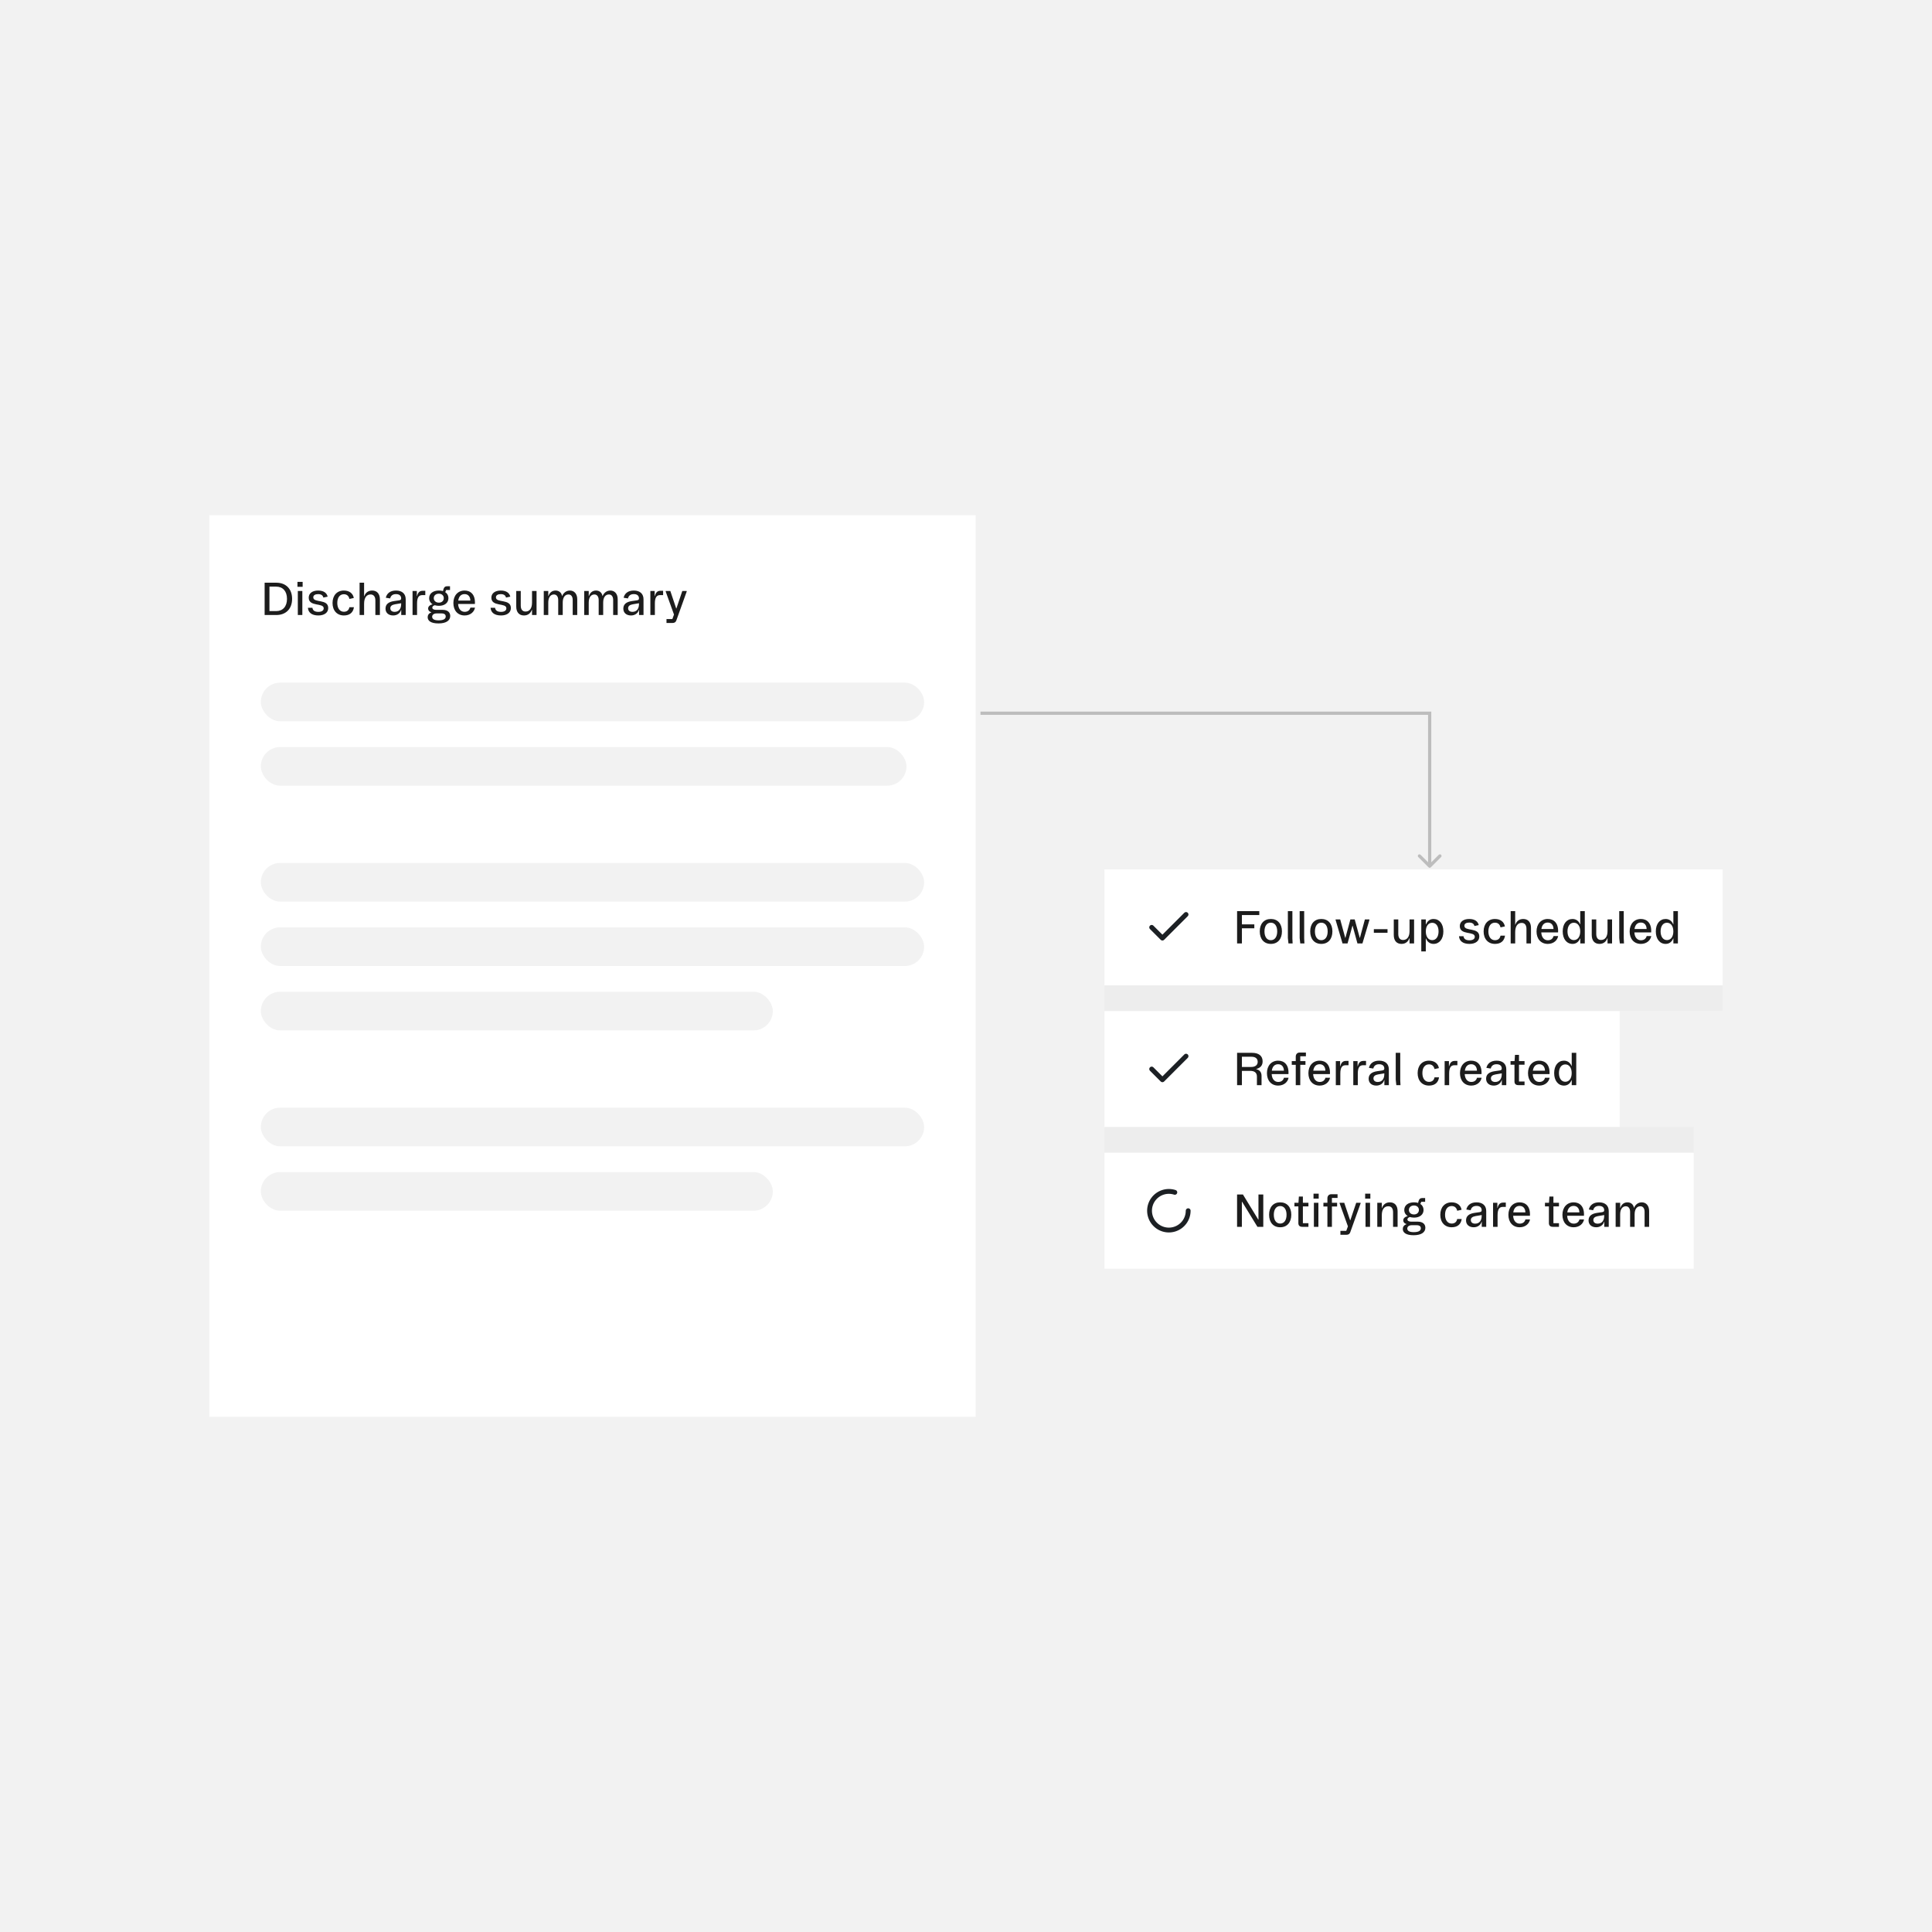 <svg width="600" height="600" viewBox="0 0 600 600" fill="none" xmlns="http://www.w3.org/2000/svg" xmlns:xlink="http://www.w3.org/1999/xlink">
<rect width="600" height="600" fill="#F2F2F2"/>
<rect width="238" height="280" transform="translate(65 160)" fill="white"/>
<path d="M82.183 191V180.965H85.792C88.814 180.965 90.714 182.899 90.714 185.982C90.714 189.065 88.814 191 85.792 191H82.183ZM83.68 189.783H85.765C87.829 189.783 89.128 188.368 89.128 185.982C89.128 183.597 87.829 182.182 85.765 182.182H83.68V189.783ZM92.491 191V183.535H93.893V191H92.491ZM92.375 180.712H93.988V182.243H92.375V180.712ZM98.876 191.137C96.811 191.137 95.725 190.221 95.629 188.744H97.023C97.126 189.592 97.741 190.022 98.876 190.022C99.86 190.022 100.53 189.64 100.53 188.922C100.53 187.097 95.875 188.546 95.875 185.606C95.875 184.253 97.017 183.398 98.78 183.398C100.51 183.398 101.494 184.137 101.754 185.299L100.421 185.579C100.25 184.896 99.778 184.513 98.773 184.513C97.885 184.513 97.29 184.868 97.29 185.511C97.29 187.35 101.932 185.88 101.932 188.826C101.932 190.255 100.729 191.137 98.876 191.137ZM106.792 183.398C108.535 183.398 109.643 184.342 109.875 185.709L108.521 186.01C108.31 185.073 107.729 184.547 106.792 184.547C105.548 184.547 104.748 185.545 104.748 187.268C104.748 188.915 105.548 189.988 106.799 189.988C107.667 189.988 108.323 189.564 108.515 188.58H109.916C109.684 190.214 108.61 191.137 106.799 191.137C104.659 191.137 103.271 189.612 103.271 187.268C103.271 184.916 104.659 183.398 106.792 183.398ZM111.673 191V180.965H113.074V185.162H113.129C113.498 184.021 114.4 183.398 115.583 183.398C117.06 183.398 117.982 184.39 117.982 186.167V191H116.574V186.475C116.574 185.299 116.041 184.615 115.098 184.615C113.819 184.615 113.074 185.654 113.074 187.514V191H111.673ZM122.111 191.137C120.655 191.137 119.726 190.303 119.726 189.018C119.726 187.65 120.662 186.919 122.392 186.666L123.868 186.454C124.367 186.379 124.586 186.249 124.586 185.853C124.586 184.978 123.991 184.506 122.979 184.506C121.92 184.506 121.346 185.039 121.168 185.846L119.814 185.634C120.088 184.39 121.086 183.398 122.979 183.398C124.921 183.398 125.994 184.438 125.994 186.105V191H124.606V189.407H124.552C124.326 190.351 123.417 191.137 122.111 191.137ZM122.549 190.016C123.882 190.016 124.586 189.065 124.586 187.589V187.343L122.658 187.671C121.694 187.842 121.216 188.231 121.216 188.895C121.216 189.612 121.742 190.016 122.549 190.016ZM128.12 191V183.535H129.453V185.121H129.515C129.836 183.815 130.465 183.474 131.306 183.474H132.078V184.813H131.148C130.041 184.813 129.521 185.593 129.521 187.404V191H128.12ZM136.18 193.611C133.719 193.611 132.816 192.743 132.816 191.663C132.816 191.068 133.145 190.453 133.951 190.2V190.139C133.206 189.906 132.96 189.455 132.96 188.977C132.96 188.396 133.438 187.896 134.3 187.685V187.63C133.76 187.315 133.274 186.659 133.274 185.764C133.274 184.314 134.498 183.392 136.316 183.392C136.781 183.392 137.198 183.453 137.567 183.569L137.731 182.968C137.896 182.373 138.251 182.059 138.887 182.059H139.755V183.228H138.552L138.271 183.897C138.9 184.308 139.263 184.95 139.263 185.764C139.263 187.22 138.08 188.143 136.316 188.143C135.852 188.143 135.373 188.067 135.011 187.958C134.423 188.129 134.252 188.464 134.252 188.717C134.252 189.113 134.703 189.394 135.4 189.394H137.431C139.071 189.394 139.823 190.193 139.823 191.301C139.823 192.688 138.586 193.611 136.18 193.611ZM136.207 192.654C137.779 192.654 138.422 192.189 138.422 191.451C138.422 190.87 138.012 190.501 137.15 190.501H135.592C134.648 190.501 134.211 191.007 134.211 191.526C134.211 192.217 134.799 192.654 136.207 192.654ZM136.296 187.158C137.198 187.158 137.82 186.591 137.82 185.764C137.82 184.943 137.198 184.376 136.296 184.376C135.366 184.376 134.71 184.943 134.71 185.764C134.71 186.591 135.366 187.158 136.296 187.158ZM144.294 191.137C142.168 191.137 140.801 189.605 140.801 187.274C140.801 184.957 142.202 183.398 144.287 183.398C146.153 183.398 147.664 184.649 147.486 187.568H142.271C142.353 189.12 143.18 190.009 144.294 190.009C145.224 190.009 145.853 189.564 146.092 188.703H147.514C147.295 189.975 146.133 191.137 144.294 191.137ZM142.312 186.509H146.071C146.051 185.285 145.374 184.506 144.294 184.506C143.323 184.506 142.523 185.06 142.312 186.509ZM155.601 191.137C153.536 191.137 152.449 190.221 152.354 188.744H153.748C153.851 189.592 154.466 190.022 155.601 190.022C156.585 190.022 157.255 189.64 157.255 188.922C157.255 187.097 152.6 188.546 152.6 185.606C152.6 184.253 153.741 183.398 155.505 183.398C157.234 183.398 158.219 184.137 158.479 185.299L157.146 185.579C156.975 184.896 156.503 184.513 155.498 184.513C154.609 184.513 154.015 184.868 154.015 185.511C154.015 187.35 158.656 185.88 158.656 188.826C158.656 190.255 157.453 191.137 155.601 191.137ZM166.634 183.535V191H165.226V189.373H165.164C164.815 190.392 164.022 191.137 162.724 191.137C161.227 191.137 160.324 190.146 160.324 188.368V183.535H161.726V188.067C161.726 189.243 162.245 189.92 163.202 189.92C164.494 189.92 165.226 188.908 165.226 187.124V183.535H166.634ZM176.983 183.398C178.33 183.398 179.267 184.424 179.267 186.092V191H177.858V186.352C177.858 185.278 177.38 184.615 176.553 184.615C175.418 184.615 174.762 185.565 174.762 187.145V191H173.36V186.352C173.36 185.271 172.841 184.615 172.034 184.615C170.913 184.615 170.271 185.593 170.271 187.145V191H168.869V183.535H170.271V185.087H170.339C170.646 184.164 171.337 183.398 172.54 183.398C173.661 183.398 174.399 184.123 174.536 185.087H174.591C174.98 184.123 175.842 183.398 176.983 183.398ZM189.548 183.398C190.895 183.398 191.831 184.424 191.831 186.092V191H190.423V186.352C190.423 185.278 189.944 184.615 189.117 184.615C187.982 184.615 187.326 185.565 187.326 187.145V191H185.925V186.352C185.925 185.271 185.405 184.615 184.599 184.615C183.478 184.615 182.835 185.593 182.835 187.145V191H181.434V183.535H182.835V185.087H182.903C183.211 184.164 183.901 183.398 185.104 183.398C186.226 183.398 186.964 184.123 187.101 185.087H187.155C187.545 184.123 188.406 183.398 189.548 183.398ZM195.967 191.137C194.511 191.137 193.581 190.303 193.581 189.018C193.581 187.65 194.518 186.919 196.247 186.666L197.724 186.454C198.223 186.379 198.441 186.249 198.441 185.853C198.441 184.978 197.847 184.506 196.835 184.506C195.775 184.506 195.201 185.039 195.023 185.846L193.67 185.634C193.943 184.39 194.941 183.398 196.835 183.398C198.776 183.398 199.85 184.438 199.85 186.105V191H198.462V189.407H198.407C198.182 190.351 197.272 191.137 195.967 191.137ZM196.404 190.016C197.737 190.016 198.441 189.065 198.441 187.589V187.343L196.514 187.671C195.55 187.842 195.071 188.231 195.071 188.895C195.071 189.612 195.598 190.016 196.404 190.016ZM201.976 191V183.535H203.309V185.121H203.37C203.691 183.815 204.32 183.474 205.161 183.474H205.934V184.813H205.004C203.896 184.813 203.377 185.593 203.377 187.404V191H201.976ZM206.986 193.475V192.251H208.805L209.317 190.856L206.747 183.727V183.535H208.176L210.001 188.963H210.062L211.895 183.535H213.255V183.727L210.049 192.661C209.871 193.194 209.522 193.475 208.805 193.475H206.986Z" fill="#1C1C1C"/>
<rect x="81" y="212" width="206" height="12" rx="6" fill="#F2F2F2"/>
<rect x="81" y="232" width="200.516" height="12" rx="6" fill="#F2F2F2"/>
<rect x="81" y="268" width="206" height="12" rx="6" fill="#F2F2F2"/>
<rect x="81" y="288" width="206" height="12" rx="6" fill="#F2F2F2"/>
<rect x="81" y="308" width="159" height="12" rx="6" fill="#F2F2F2"/>
<rect x="81" y="344" width="206" height="12" rx="6" fill="#F2F2F2"/>
<rect x="81" y="364" width="159" height="12" rx="6" fill="#F2F2F2"/>
<rect width="192" height="36" transform="translate(343 270)" fill="white"/>
<path d="M368.333 284L360.999 291.333L357.666 288" stroke="#1C2024" stroke-width="1.5" stroke-linecap="round" stroke-linejoin="round"/>
<path d="M384.189 293V282.965H391.087V284.182H385.687V287.066H389.542V288.283H385.687V293H384.189ZM394.676 293.137C392.543 293.137 391.23 291.633 391.23 289.247C391.23 286.882 392.543 285.398 394.676 285.398C396.809 285.398 398.121 286.882 398.121 289.247C398.121 291.633 396.809 293.137 394.676 293.137ZM394.676 291.988C395.899 291.988 396.651 290.936 396.651 289.247C396.651 287.586 395.899 286.547 394.676 286.547C393.445 286.547 392.693 287.586 392.693 289.247C392.693 290.936 393.445 291.988 394.676 291.988ZM399.96 282.965H401.361V291.455L401.437 293H400.145L399.96 291.298V282.965ZM403.624 282.965H405.025V291.455L405.101 293H403.809L403.624 291.298V282.965ZM410.344 293.137C408.211 293.137 406.898 291.633 406.898 289.247C406.898 286.882 408.211 285.398 410.344 285.398C412.477 285.398 413.789 286.882 413.789 289.247C413.789 291.633 412.477 293.137 410.344 293.137ZM410.344 291.988C411.567 291.988 412.319 290.936 412.319 289.247C412.319 287.586 411.567 286.547 410.344 286.547C409.113 286.547 408.361 287.586 408.361 289.247C408.361 290.936 409.113 291.988 410.344 291.988ZM414.787 285.535H416.209L417.774 291.257H417.829L419.374 285.535H420.714L422.286 291.257H422.334L423.879 285.535H425.28V285.72L423.113 293H421.568L420.064 287.511H420.01L418.492 293H416.934L414.787 285.72V285.535ZM426.661 289.678V288.563H430.906V289.678H426.661ZM439.157 285.535V293H437.749V291.373H437.688C437.339 292.392 436.546 293.137 435.247 293.137C433.75 293.137 432.848 292.146 432.848 290.368V285.535H434.249V290.067C434.249 291.243 434.769 291.92 435.726 291.92C437.018 291.92 437.749 290.908 437.749 289.124V285.535H439.157ZM445.193 285.398C447.025 285.398 448.249 286.909 448.249 289.261C448.249 291.612 447.019 293.137 445.193 293.137C444.1 293.137 443.259 292.515 442.849 291.448H442.794V295.475H441.393V285.535H442.794V287.073H442.862C443.327 286 444.093 285.398 445.193 285.398ZM444.79 286.581C443.573 286.581 442.801 287.627 442.801 289.261C442.801 290.908 443.573 291.968 444.79 291.968C445.986 291.968 446.759 290.901 446.759 289.261C446.759 287.634 445.986 286.581 444.79 286.581ZM456.356 293.137C454.292 293.137 453.205 292.221 453.109 290.744H454.504C454.606 291.592 455.222 292.022 456.356 292.022C457.341 292.022 458.011 291.64 458.011 290.922C458.011 289.097 453.355 290.546 453.355 287.606C453.355 286.253 454.497 285.398 456.261 285.398C457.99 285.398 458.975 286.137 459.234 287.299L457.901 287.579C457.73 286.896 457.259 286.513 456.254 286.513C455.365 286.513 454.771 286.868 454.771 287.511C454.771 289.35 459.412 287.88 459.412 290.826C459.412 292.255 458.209 293.137 456.356 293.137ZM464.272 285.398C466.016 285.398 467.123 286.342 467.355 287.709L466.002 288.01C465.79 287.073 465.209 286.547 464.272 286.547C463.028 286.547 462.229 287.545 462.229 289.268C462.229 290.915 463.028 291.988 464.279 291.988C465.147 291.988 465.804 291.564 465.995 290.58H467.396C467.164 292.214 466.091 293.137 464.279 293.137C462.14 293.137 460.752 291.612 460.752 289.268C460.752 286.916 462.14 285.398 464.272 285.398ZM469.153 293V282.965H470.555V287.162H470.609C470.979 286.021 471.881 285.398 473.063 285.398C474.54 285.398 475.463 286.39 475.463 288.167V293H474.055V288.475C474.055 287.299 473.521 286.615 472.578 286.615C471.3 286.615 470.555 287.654 470.555 289.514V293H469.153ZM480.679 293.137C478.553 293.137 477.186 291.605 477.186 289.274C477.186 286.957 478.587 285.398 480.672 285.398C482.538 285.398 484.049 286.649 483.871 289.568H478.655C478.737 291.12 479.564 292.009 480.679 292.009C481.608 292.009 482.237 291.564 482.477 290.703H483.898C483.68 291.975 482.518 293.137 480.679 293.137ZM478.696 288.509H482.456C482.436 287.285 481.759 286.506 480.679 286.506C479.708 286.506 478.908 287.06 478.696 288.509ZM488.369 293.137C486.544 293.137 485.313 291.612 485.313 289.254C485.313 286.902 486.537 285.398 488.362 285.398C489.463 285.398 490.304 286.021 490.707 287.046H490.762V282.965H492.17V293H490.769V291.462H490.707C490.249 292.528 489.47 293.137 488.369 293.137ZM486.797 289.254C486.797 290.888 487.576 291.954 488.772 291.954C489.982 291.954 490.755 290.895 490.755 289.254C490.755 287.62 489.982 286.561 488.772 286.561C487.569 286.561 486.797 287.62 486.797 289.254ZM500.64 285.535V293H499.231V291.373H499.17C498.821 292.392 498.028 293.137 496.729 293.137C495.232 293.137 494.33 292.146 494.33 290.368V285.535H495.731V290.067C495.731 291.243 496.251 291.92 497.208 291.92C498.5 291.92 499.231 290.908 499.231 289.124V285.535H500.64ZM502.868 282.965H504.27V291.455L504.345 293H503.053L502.868 291.298V282.965ZM509.595 293.137C507.469 293.137 506.102 291.605 506.102 289.274C506.102 286.957 507.503 285.398 509.588 285.398C511.454 285.398 512.965 286.649 512.787 289.568H507.571C507.653 291.12 508.48 292.009 509.595 292.009C510.524 292.009 511.153 291.564 511.393 290.703H512.814C512.596 291.975 511.434 293.137 509.595 293.137ZM507.612 288.509H511.372C511.352 287.285 510.675 286.506 509.595 286.506C508.624 286.506 507.824 287.06 507.612 288.509ZM517.285 293.137C515.46 293.137 514.229 291.612 514.229 289.254C514.229 286.902 515.453 285.398 517.278 285.398C518.379 285.398 519.22 286.021 519.623 287.046H519.678V282.965H521.086V293H519.685V291.462H519.623C519.165 292.528 518.386 293.137 517.285 293.137ZM515.713 289.254C515.713 290.888 516.492 291.954 517.688 291.954C518.898 291.954 519.671 290.895 519.671 289.254C519.671 287.62 518.898 286.561 517.688 286.561C516.485 286.561 515.713 287.62 515.713 289.254Z" fill="#1C1C1C"/>
<path d="M343 306H535V314H343V306Z" fill="url(#pattern0_10809_10094)"/>
<rect width="160" height="36" transform="translate(343 314)" fill="white"/>
<path d="M368.333 328L360.999 335.333L357.666 332" stroke="#1C2024" stroke-width="1.5" stroke-linecap="round" stroke-linejoin="round"/>
<path d="M384.189 337V326.965H388.845C390.923 326.965 392.119 327.908 392.119 329.617C392.119 330.752 391.572 331.6 390.164 331.982V332.051C391.135 332.276 391.784 332.933 391.784 334.115V337H390.349V334.32C390.349 333.049 389.474 332.57 388.264 332.57H385.687V337H384.189ZM385.687 331.354H388.599C389.836 331.354 390.588 330.759 390.588 329.768C390.588 328.756 389.891 328.182 388.66 328.182H385.687V331.354ZM396.952 337.137C394.826 337.137 393.459 335.605 393.459 333.274C393.459 330.957 394.86 329.398 396.945 329.398C398.812 329.398 400.322 330.649 400.145 333.568H394.929C395.011 335.12 395.838 336.009 396.952 336.009C397.882 336.009 398.511 335.564 398.75 334.703H400.172C399.953 335.975 398.791 337.137 396.952 337.137ZM394.97 332.509H398.729C398.709 331.285 398.032 330.506 396.952 330.506C395.981 330.506 395.182 331.06 394.97 332.509ZM402.407 337V330.69H401.17V329.535H402.407V328.147C402.407 327.402 402.872 326.876 403.617 326.876H405.559V328.038H403.809V329.535H405.422V330.69H403.809V337H402.407ZM409.831 337.137C407.705 337.137 406.338 335.605 406.338 333.274C406.338 330.957 407.739 329.398 409.824 329.398C411.69 329.398 413.201 330.649 413.023 333.568H407.808C407.89 335.12 408.717 336.009 409.831 336.009C410.761 336.009 411.39 335.564 411.629 334.703H413.051C412.832 335.975 411.67 337.137 409.831 337.137ZM407.849 332.509H411.608C411.588 331.285 410.911 330.506 409.831 330.506C408.86 330.506 408.061 331.06 407.849 332.509ZM414.849 337V329.535H416.182V331.121H416.243C416.564 329.815 417.193 329.474 418.034 329.474H418.807V330.813H417.877C416.77 330.813 416.25 331.593 416.25 333.404V337H414.849ZM420.276 337V329.535H421.609V331.121H421.671C421.992 329.815 422.621 329.474 423.462 329.474H424.234V330.813H423.305C422.197 330.813 421.678 331.593 421.678 333.404V337H420.276ZM427.434 337.137C425.978 337.137 425.048 336.303 425.048 335.018C425.048 333.65 425.984 332.919 427.714 332.666L429.19 332.454C429.689 332.379 429.908 332.249 429.908 331.853C429.908 330.978 429.313 330.506 428.302 330.506C427.242 330.506 426.668 331.039 426.49 331.846L425.137 331.634C425.41 330.39 426.408 329.398 428.302 329.398C430.243 329.398 431.316 330.438 431.316 332.105V337H429.929V335.407H429.874C429.648 336.351 428.739 337.137 427.434 337.137ZM427.871 336.016C429.204 336.016 429.908 335.065 429.908 333.589V333.343L427.98 333.671C427.017 333.842 426.538 334.231 426.538 334.895C426.538 335.612 427.064 336.016 427.871 336.016ZM433.456 326.965H434.857V335.455L434.933 337H433.641L433.456 335.298V326.965ZM443.778 329.398C445.521 329.398 446.629 330.342 446.861 331.709L445.508 332.01C445.296 331.073 444.715 330.547 443.778 330.547C442.534 330.547 441.734 331.545 441.734 333.268C441.734 334.915 442.534 335.988 443.785 335.988C444.653 335.988 445.31 335.564 445.501 334.58H446.902C446.67 336.214 445.597 337.137 443.785 337.137C441.646 337.137 440.258 335.612 440.258 333.268C440.258 330.916 441.646 329.398 443.778 329.398ZM448.646 337V329.535H449.979V331.121H450.04C450.361 329.815 450.99 329.474 451.831 329.474H452.604V330.813H451.674C450.566 330.813 450.047 331.593 450.047 333.404V337H448.646ZM456.903 337.137C454.777 337.137 453.41 335.605 453.41 333.274C453.41 330.957 454.812 329.398 456.896 329.398C458.763 329.398 460.273 330.649 460.096 333.568H454.88C454.962 335.12 455.789 336.009 456.903 336.009C457.833 336.009 458.462 335.564 458.701 334.703H460.123C459.904 335.975 458.742 337.137 456.903 337.137ZM454.921 332.509H458.681C458.66 331.285 457.983 330.506 456.903 330.506C455.933 330.506 455.133 331.06 454.921 332.509ZM463.91 337.137C462.454 337.137 461.524 336.303 461.524 335.018C461.524 333.65 462.461 332.919 464.19 332.666L465.667 332.454C466.166 332.379 466.385 332.249 466.385 331.853C466.385 330.978 465.79 330.506 464.778 330.506C463.719 330.506 463.145 331.039 462.967 331.846L461.613 331.634C461.887 330.39 462.885 329.398 464.778 329.398C466.72 329.398 467.793 330.438 467.793 332.105V337H466.405V335.407H466.351C466.125 336.351 465.216 337.137 463.91 337.137ZM464.348 336.016C465.681 336.016 466.385 335.065 466.385 333.589V333.343L464.457 333.671C463.493 333.842 463.015 334.231 463.015 334.895C463.015 335.612 463.541 336.016 464.348 336.016ZM471.532 337C470.719 337 470.336 336.569 470.336 335.865V330.656H469.112V329.535H470.363L470.493 327.594H471.737V329.535H473.46V330.656H471.737V335.879H473.46V337H471.532ZM478.026 337.137C475.9 337.137 474.533 335.605 474.533 333.274C474.533 330.957 475.935 329.398 478.02 329.398C479.886 329.398 481.396 330.649 481.219 333.568H476.003C476.085 335.12 476.912 336.009 478.026 336.009C478.956 336.009 479.585 335.564 479.824 334.703H481.246C481.027 335.975 479.865 337.137 478.026 337.137ZM476.044 332.509H479.804C479.783 331.285 479.106 330.506 478.026 330.506C477.056 330.506 476.256 331.06 476.044 332.509ZM485.717 337.137C483.892 337.137 482.661 335.612 482.661 333.254C482.661 330.902 483.885 329.398 485.71 329.398C486.811 329.398 487.651 330.021 488.055 331.046H488.109V326.965H489.518V337H488.116V335.462H488.055C487.597 336.528 486.817 337.137 485.717 337.137ZM484.145 333.254C484.145 334.888 484.924 335.954 486.12 335.954C487.33 335.954 488.103 334.895 488.103 333.254C488.103 331.62 487.33 330.561 486.12 330.561C484.917 330.561 484.145 331.62 484.145 333.254Z" fill="#1C1C1C"/>
<path d="M343 350H526V358H343V350Z" fill="url(#pattern1_10809_10094)"/>
<rect width="183" height="36" transform="translate(343 358)" fill="white"/>
<path d="M369 376C369 377.267 368.599 378.502 367.854 379.527C367.109 380.552 366.059 381.315 364.854 381.706C363.649 382.098 362.351 382.098 361.146 381.706C359.941 381.315 358.891 380.552 358.146 379.527C357.401 378.502 357 377.267 357 376C357 374.733 357.401 373.498 358.146 372.473C358.891 371.448 359.941 370.685 361.146 370.294C362.351 369.902 363.649 369.902 364.854 370.294" stroke="#1C2024" stroke-width="1.5" stroke-linecap="round" stroke-linejoin="round"/>
<path d="M384.183 381V370.965H386.008L390.766 378.751H390.827V370.965H392.324V381H390.506L385.748 373.228H385.673V381H384.183ZM397.574 381.137C395.441 381.137 394.129 379.633 394.129 377.247C394.129 374.882 395.441 373.398 397.574 373.398C399.707 373.398 401.02 374.882 401.02 377.247C401.02 379.633 399.707 381.137 397.574 381.137ZM397.574 379.988C398.798 379.988 399.55 378.936 399.55 377.247C399.55 375.586 398.798 374.547 397.574 374.547C396.344 374.547 395.592 375.586 395.592 377.247C395.592 378.936 396.344 379.988 397.574 379.988ZM404.417 381C403.604 381 403.221 380.569 403.221 379.865V374.656H401.997V373.535H403.248L403.378 371.594H404.622V373.535H406.345V374.656H404.622V379.879H406.345V381H404.417ZM408.04 381V373.535H409.441V381H408.04ZM407.924 370.712H409.537V372.243H407.924V370.712ZM412.237 381V374.69H411V373.535H412.237V372.147C412.237 371.402 412.702 370.876 413.447 370.876H415.389V372.038H413.639V373.535H415.252V374.69H413.639V381H412.237ZM416.277 383.475V382.251H418.096L418.608 380.856L416.038 373.727V373.535H417.467L419.292 378.963H419.354L421.186 373.535H422.546V373.727L419.34 382.661C419.162 383.194 418.813 383.475 418.096 383.475H416.277ZM424.077 381V373.535H425.479V381H424.077ZM423.961 370.712H425.574V372.243H423.961V370.712ZM427.728 381V373.535H429.136V375.162H429.19C429.539 374.137 430.332 373.398 431.638 373.398C433.135 373.398 434.037 374.39 434.037 376.167V381H432.629V376.468C432.629 375.292 432.116 374.615 431.159 374.615C429.86 374.615 429.129 375.627 429.129 377.411V381H427.728ZM439.014 383.611C436.553 383.611 435.65 382.743 435.65 381.663C435.65 381.068 435.979 380.453 436.785 380.2V380.139C436.04 379.906 435.794 379.455 435.794 378.977C435.794 378.396 436.272 377.896 437.134 377.685V377.63C436.594 377.315 436.108 376.659 436.108 375.764C436.108 374.314 437.332 373.392 439.15 373.392C439.615 373.392 440.032 373.453 440.401 373.569L440.565 372.968C440.729 372.373 441.085 372.059 441.721 372.059H442.589V373.228H441.386L441.105 373.897C441.734 374.308 442.097 374.95 442.097 375.764C442.097 377.22 440.914 378.143 439.15 378.143C438.686 378.143 438.207 378.067 437.845 377.958C437.257 378.129 437.086 378.464 437.086 378.717C437.086 379.113 437.537 379.394 438.234 379.394H440.265C441.905 379.394 442.657 380.193 442.657 381.301C442.657 382.688 441.42 383.611 439.014 383.611ZM439.041 382.654C440.613 382.654 441.256 382.189 441.256 381.451C441.256 380.87 440.846 380.501 439.984 380.501H438.426C437.482 380.501 437.045 381.007 437.045 381.526C437.045 382.217 437.633 382.654 439.041 382.654ZM439.13 377.158C440.032 377.158 440.654 376.591 440.654 375.764C440.654 374.943 440.032 374.376 439.13 374.376C438.2 374.376 437.544 374.943 437.544 375.764C437.544 376.591 438.2 377.158 439.13 377.158ZM450.819 373.398C452.562 373.398 453.67 374.342 453.902 375.709L452.549 376.01C452.337 375.073 451.756 374.547 450.819 374.547C449.575 374.547 448.775 375.545 448.775 377.268C448.775 378.915 449.575 379.988 450.826 379.988C451.694 379.988 452.351 379.564 452.542 378.58H453.943C453.711 380.214 452.638 381.137 450.826 381.137C448.687 381.137 447.299 379.612 447.299 377.268C447.299 374.916 448.687 373.398 450.819 373.398ZM457.676 381.137C456.22 381.137 455.29 380.303 455.29 379.018C455.29 377.65 456.227 376.919 457.956 376.666L459.433 376.454C459.932 376.379 460.15 376.249 460.15 375.853C460.15 374.978 459.556 374.506 458.544 374.506C457.484 374.506 456.91 375.039 456.732 375.846L455.379 375.634C455.652 374.39 456.65 373.398 458.544 373.398C460.485 373.398 461.559 374.438 461.559 376.105V381H460.171V379.407H460.116C459.891 380.351 458.981 381.137 457.676 381.137ZM458.113 380.016C459.446 380.016 460.15 379.065 460.15 377.589V377.343L458.223 377.671C457.259 377.842 456.78 378.231 456.78 378.895C456.78 379.612 457.307 380.016 458.113 380.016ZM463.685 381V373.535H465.018V375.121H465.079C465.4 373.815 466.029 373.474 466.87 373.474H467.643V374.813H466.713C465.605 374.813 465.086 375.593 465.086 377.404V381H463.685ZM471.942 381.137C469.816 381.137 468.449 379.605 468.449 377.274C468.449 374.957 469.851 373.398 471.936 373.398C473.802 373.398 475.312 374.649 475.135 377.568H469.919C470.001 379.12 470.828 380.009 471.942 380.009C472.872 380.009 473.501 379.564 473.74 378.703H475.162C474.943 379.975 473.781 381.137 471.942 381.137ZM469.96 376.509H473.72C473.699 375.285 473.022 374.506 471.942 374.506C470.972 374.506 470.172 375.06 469.96 376.509ZM482.224 381C481.41 381 481.027 380.569 481.027 379.865V374.656H479.804V373.535H481.055L481.185 371.594H482.429V373.535H484.151V374.656H482.429V379.879H484.151V381H482.224ZM488.718 381.137C486.592 381.137 485.225 379.605 485.225 377.274C485.225 374.957 486.626 373.398 488.711 373.398C490.577 373.398 492.088 374.649 491.91 377.568H486.694C486.776 379.12 487.604 380.009 488.718 380.009C489.647 380.009 490.276 379.564 490.516 378.703H491.938C491.719 379.975 490.557 381.137 488.718 381.137ZM486.735 376.509H490.495C490.475 375.285 489.798 374.506 488.718 374.506C487.747 374.506 486.947 375.06 486.735 376.509ZM495.725 381.137C494.269 381.137 493.339 380.303 493.339 379.018C493.339 377.65 494.275 376.919 496.005 376.666L497.481 376.454C497.98 376.379 498.199 376.249 498.199 375.853C498.199 374.978 497.604 374.506 496.593 374.506C495.533 374.506 494.959 375.039 494.781 375.846L493.428 375.634C493.701 374.39 494.699 373.398 496.593 373.398C498.534 373.398 499.607 374.438 499.607 376.105V381H498.22V379.407H498.165C497.939 380.351 497.03 381.137 495.725 381.137ZM496.162 380.016C497.495 380.016 498.199 379.065 498.199 377.589V377.343L496.271 377.671C495.308 377.842 494.829 378.231 494.829 378.895C494.829 379.612 495.355 380.016 496.162 380.016ZM509.868 373.398C511.215 373.398 512.151 374.424 512.151 376.092V381H510.743V376.352C510.743 375.278 510.265 374.615 509.438 374.615C508.303 374.615 507.646 375.565 507.646 377.145V381H506.245V376.352C506.245 375.271 505.726 374.615 504.919 374.615C503.798 374.615 503.155 375.593 503.155 377.145V381H501.754V373.535H503.155V375.087H503.224C503.531 374.164 504.222 373.398 505.425 373.398C506.546 373.398 507.284 374.123 507.421 375.087H507.476C507.865 374.123 508.727 373.398 509.868 373.398Z" fill="#1C1C1C"/>
<path d="M444 221.5H444.5V221H444V221.5ZM443.646 269.354C443.842 269.549 444.158 269.549 444.354 269.354L447.536 266.172C447.731 265.976 447.731 265.66 447.536 265.464C447.34 265.269 447.024 265.269 446.828 265.464L444 268.293L441.172 265.464C440.976 265.269 440.66 265.269 440.464 265.464C440.269 265.66 440.269 265.976 440.464 266.172L443.646 269.354ZM304.5 221.5V222H444V221.5V221H304.5V221.5ZM444 221.5H443.5V269H444H444.5V221.5H444Z" fill="#BDBDBD"/>
<defs>
<pattern id="pattern0_10809_10094" patternUnits="userSpaceOnUse" patternTransform="matrix(7.331 0 0 10.15 343 305.194)" preserveAspectRatio="none" viewBox="0 -0.586 5.328 7.378" width="1" height="1">
<use xlink:href="#pattern0_10809_10094_inner" transform="translate(-10.656 -14.755)"/>
<use xlink:href="#pattern0_10809_10094_inner" transform="translate(-5.328 -14.755)"/>
<use xlink:href="#pattern0_10809_10094_inner" transform="translate(0 -14.755)"/>
<use xlink:href="#pattern0_10809_10094_inner" transform="translate(-10.656 -7.378)"/>
<use xlink:href="#pattern0_10809_10094_inner" transform="translate(-5.328 -7.378)"/>
<use xlink:href="#pattern0_10809_10094_inner" transform="translate(0 -7.378)"/>
<use xlink:href="#pattern0_10809_10094_inner" transform="translate(-10.656 0)"/>
<use xlink:href="#pattern0_10809_10094_inner" transform="translate(-5.328 0)"/>
<g id="pattern0_10809_10094_inner">
<line x1="0.405" y1="-0.293" x2="11.062" y2="14.462" stroke="#E5E5E5"/>
</g>
</pattern><pattern id="pattern1_10809_10094" patternUnits="userSpaceOnUse" patternTransform="matrix(7.331 0 0 10.15 343 349.194)" preserveAspectRatio="none" viewBox="0 -0.586 5.328 7.378" width="1" height="1">
<use xlink:href="#pattern1_10809_10094_inner" transform="translate(-10.656 -14.755)"/>
<use xlink:href="#pattern1_10809_10094_inner" transform="translate(-5.328 -14.755)"/>
<use xlink:href="#pattern1_10809_10094_inner" transform="translate(0 -14.755)"/>
<use xlink:href="#pattern1_10809_10094_inner" transform="translate(-10.656 -7.378)"/>
<use xlink:href="#pattern1_10809_10094_inner" transform="translate(-5.328 -7.378)"/>
<use xlink:href="#pattern1_10809_10094_inner" transform="translate(0 -7.378)"/>
<use xlink:href="#pattern1_10809_10094_inner" transform="translate(-10.656 0)"/>
<use xlink:href="#pattern1_10809_10094_inner" transform="translate(-5.328 0)"/>
<g id="pattern1_10809_10094_inner">
<line x1="0.405" y1="-0.293" x2="11.062" y2="14.462" stroke="#E5E5E5"/>
</g>
</pattern></defs>
</svg>
